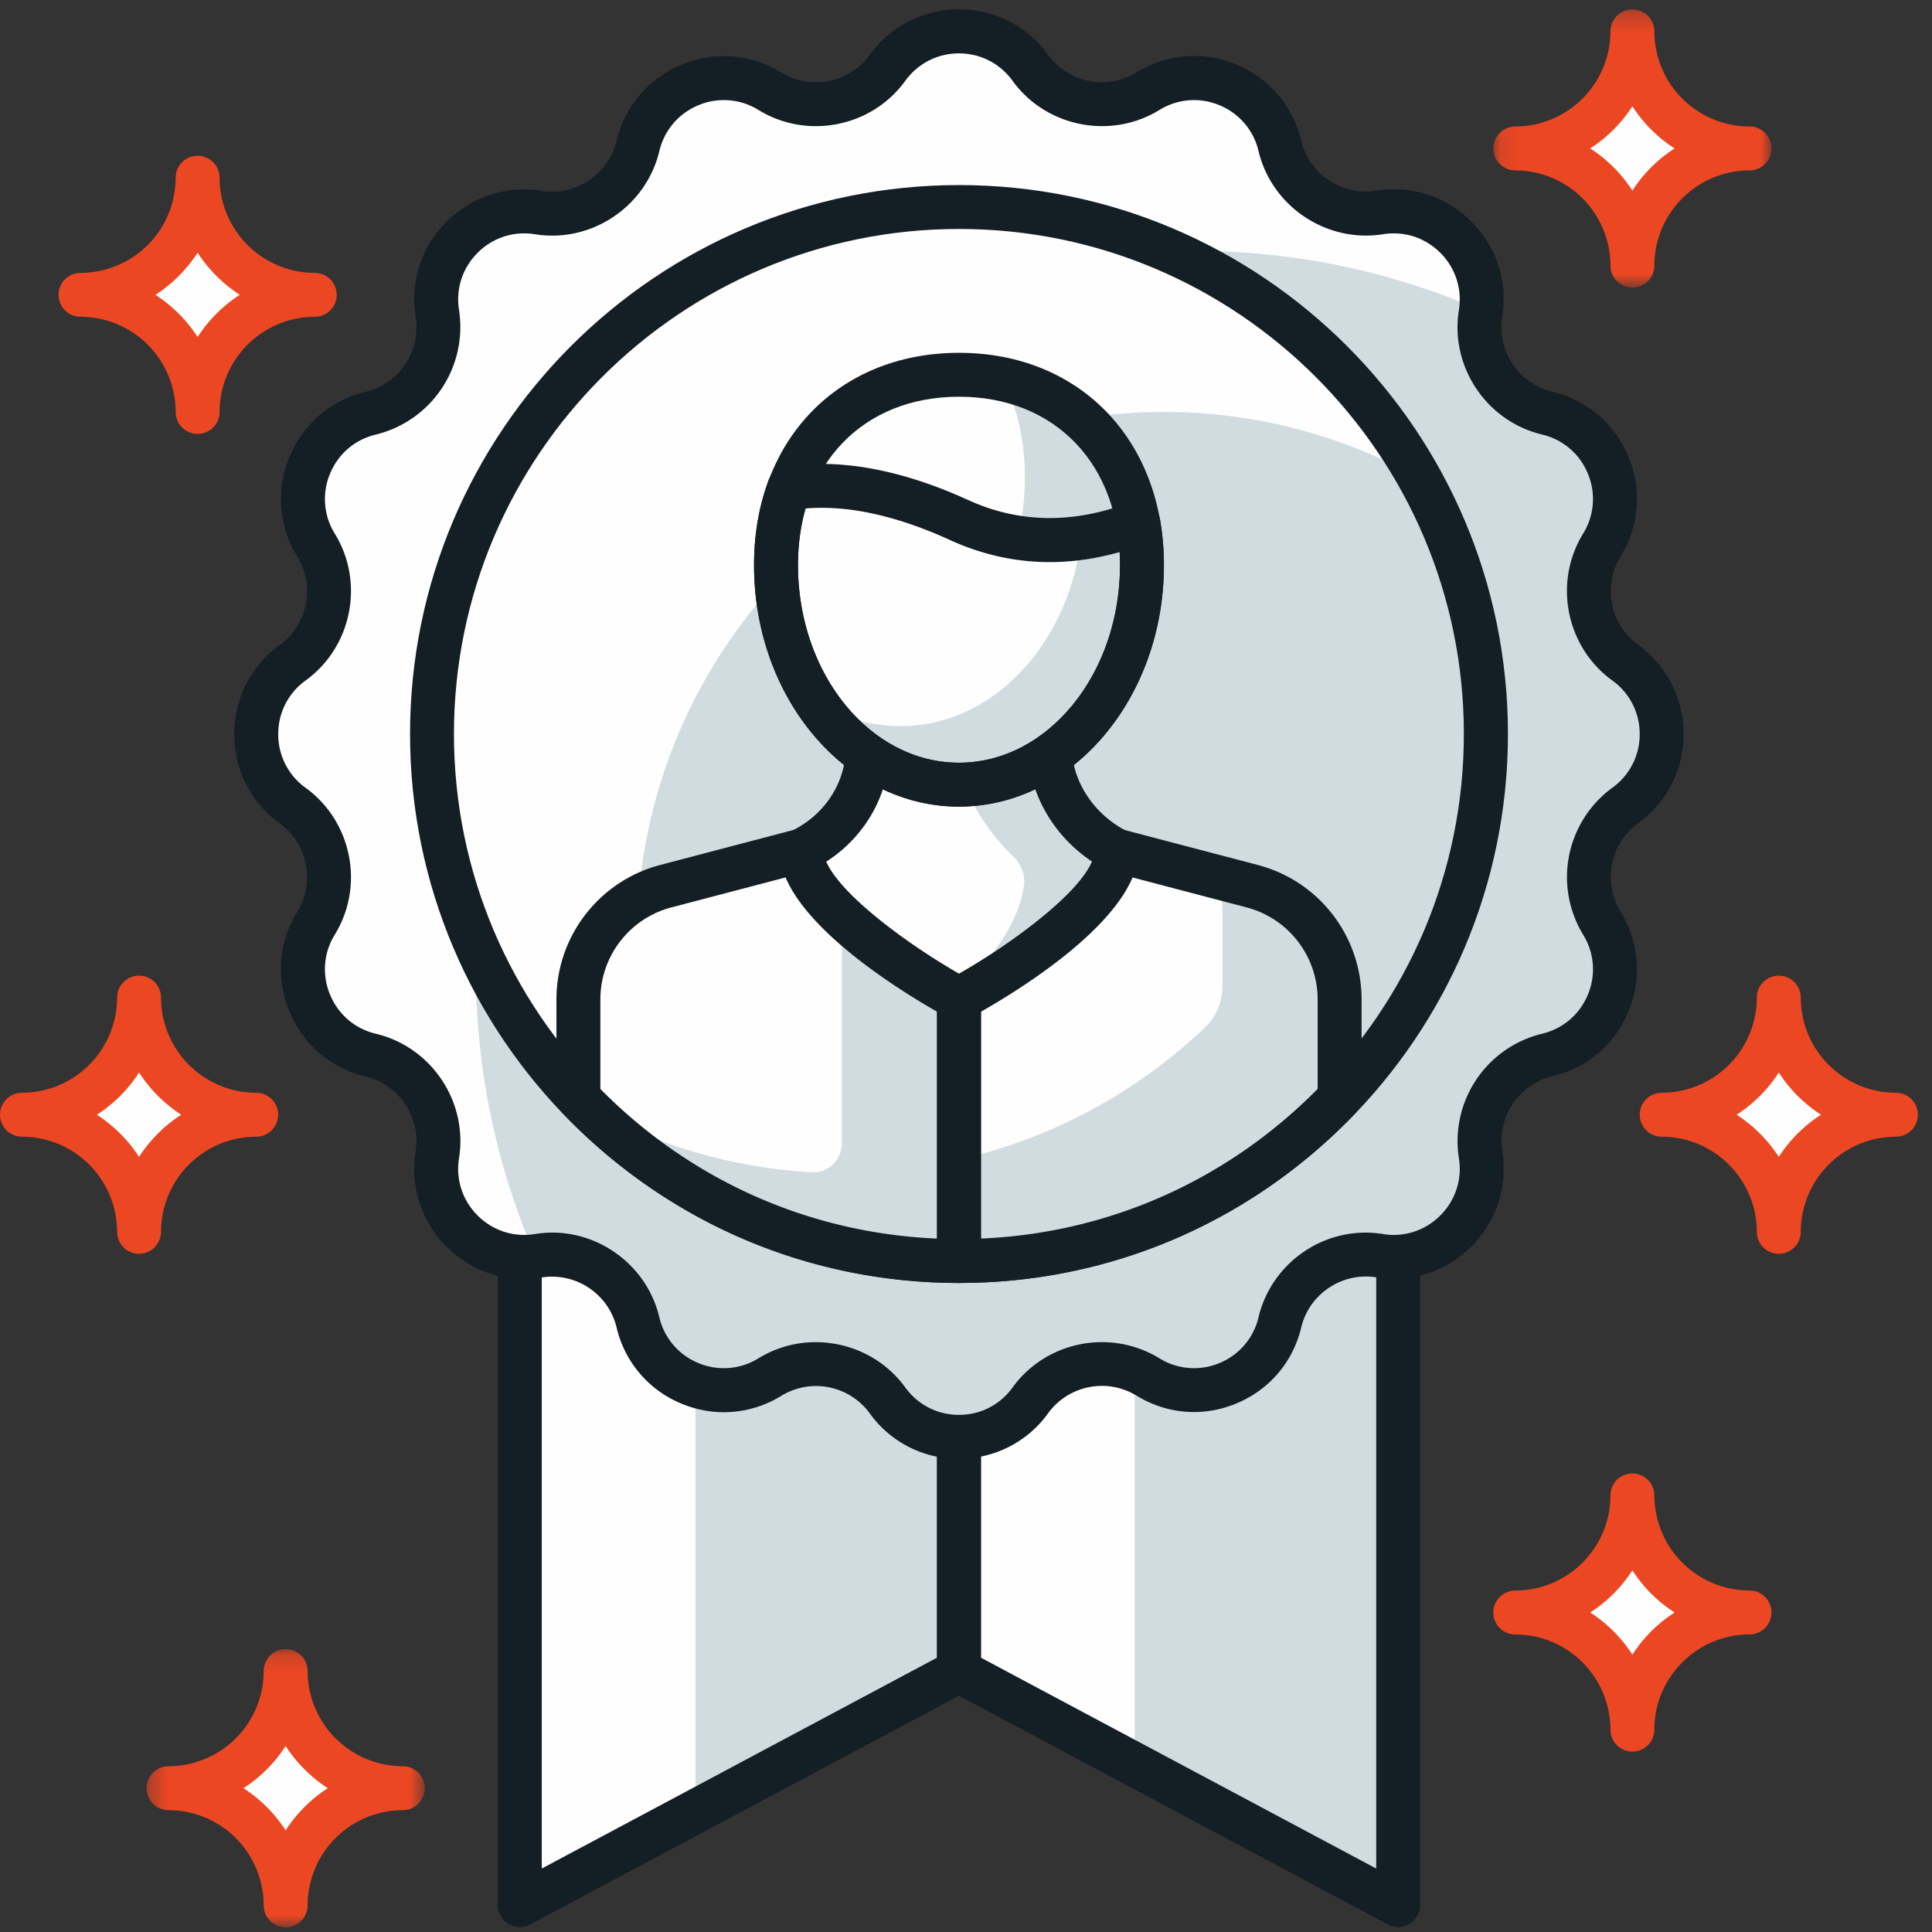 <svg xmlns="http://www.w3.org/2000/svg" xmlns:xlink="http://www.w3.org/1999/xlink" width="104" height="104" xmlns:v="https://vecta.io/nano"><rect width="100%" height="100%" fill="#333333" stroke="none"/><style><![CDATA[.B{fill:#fefefe}.C{fill:#d1dce1}.D{fill:#ec4723}.E{fill:#141e25}]]></style><defs><path id="A" d="M.114.255h14.972v14.972H.114z"/><path id="B" d="M.316.173H15.29v14.972H.316z"/><path id="C" d="M81.567 86.553a6.3 6.3 0 0 1 6.304 6.304 6.3 6.3 0 0 1 6.305-6.304 6.3 6.3 0 0 1-6.305-6.304 6.3 6.3 0 0 1-6.304 6.304"/><path id="D" d="M4.334 15.622a6.3 6.3 0 0 1 6.304 6.304 6.3 6.3 0 0 1 6.304-6.304 6.3 6.3 0 0 1-6.304-6.304 6.3 6.3 0 0 1-6.304 6.304"/></defs><g fill="none" fill-rule="evenodd"><g class="B"><path d="M27.982 42.664v59.89l23.64-12.608v-47.28z"/><path d="M51.623 42.664v47.28l23.64 12.608v-59.89z"/></g><path d="M51.623 60.004H37.44V97.51l14.183-7.563zm23.64 0H61.08v34.983l14.183 7.566z" class="C"/><g transform="translate(0 .249)"><g class="E"><path d="M29.164 43.597v56.737l21.277-11.35V43.597H29.164zm-1.182 59.89c-.21 0-.422-.055-.608-.166a1.19 1.19 0 0 1-.575-1.016v-59.89c0-.653.53-1.182 1.182-1.182h23.64c.653 0 1.182.53 1.182 1.182v47.28a1.18 1.18 0 0 1-.627 1.043l-23.64 12.61c-.174.092-.365.138-.556.138h0z"/><path d="M52.805 88.985l21.277 11.35V43.597H52.805v45.388zm22.458 14.5a1.18 1.18 0 0 1-.555-.139L51.067 90.74a1.18 1.18 0 0 1-.627-1.044v-47.28a1.18 1.18 0 0 1 1.182-1.182h23.64c.653 0 1.182.53 1.182 1.182v59.89a1.19 1.19 0 0 1-1.182 1.182h0z"/></g><path d="M55.463 3.398h0a4.75 4.75 0 0 0 6.33 1.259A4.75 4.75 0 0 1 68.895 7.6a4.75 4.75 0 0 0 5.367 3.586 4.75 4.75 0 0 1 5.436 5.436c-.392 2.45 1.17 4.8 3.585 5.366a4.75 4.75 0 0 1 2.941 7.101 4.75 4.75 0 0 0 1.259 6.329 4.75 4.75 0 0 1 0 7.689 4.75 4.75 0 0 0-1.259 6.328 4.75 4.75 0 0 1-2.941 7.102 4.75 4.75 0 0 0-3.585 5.365 4.75 4.75 0 0 1-5.436 5.436 4.75 4.75 0 0 0-5.367 3.586 4.75 4.75 0 0 1-7.101 2.943 4.75 4.75 0 0 0-6.33 1.259c-1.895 2.613-5.792 2.613-7.688 0-1.455-2-4.214-2.558-6.33-1.26a4.75 4.75 0 0 1-7.103-2.943 4.75 4.75 0 0 0-5.365-3.586 4.75 4.75 0 0 1-5.436-5.436 4.75 4.75 0 0 0-3.584-5.365 4.75 4.75 0 0 1-2.943-7.102c1.3-2.115.75-4.872-1.26-6.328-2.615-1.896-2.615-5.793 0-7.69 2-1.456 2.56-4.214 1.26-6.33a4.75 4.75 0 0 1 2.943-7.101c2.413-.576 3.977-2.915 3.584-5.366a4.75 4.75 0 0 1 5.436-5.436A4.75 4.75 0 0 0 34.343 7.6a4.75 4.75 0 0 1 7.103-2.943 4.75 4.75 0 0 0 6.329-1.259c1.896-2.613 5.793-2.613 7.688 0" class="B"/><path d="M34.343 70.925a4.75 4.75 0 0 0 7.103 2.943c2.115-1.3 4.873-.75 6.33 1.26 1.896 2.614 5.793 2.614 7.688 0a4.75 4.75 0 0 1 6.33-1.259 4.75 4.75 0 0 0 7.101-2.943 4.75 4.75 0 0 1 5.367-3.586 4.75 4.75 0 0 0 5.436-5.436 4.75 4.75 0 0 1 3.585-5.365 4.75 4.75 0 0 0 2.941-7.101 4.75 4.75 0 0 1 1.259-6.329 4.75 4.75 0 0 0 0-7.689 4.75 4.75 0 0 1-1.259-6.329 4.75 4.75 0 0 0-2.941-7.101c-2.414-.576-3.977-2.915-3.585-5.366.01-.062-.002-.117.007-.175-4.707-2.038-9.883-3.19-15.337-3.19-21.4 0-38.748 17.35-38.748 38.75 0 5.454 1.153 10.632 3.19 15.338.06-.006.113.004.17-.006a4.75 4.75 0 0 1 5.365 3.586" class="C"/><path d="M29.868 19.808C9.026 49.39 41.494 81.86 71.077 61.017a9.55 9.55 0 0 0 2.301-2.301C94.22 29.134 61.75-3.335 32.17 17.508a9.52 9.52 0 0 0-2.301 2.301" class="B"/><path d="M79.99 39.262c0-4.996-1.302-9.687-3.57-13.762-4.08-2.27-8.767-3.574-13.764-3.574-15.668 0-28.368 12.704-28.368 28.37 0 5 1.302 9.687 3.57 13.765 4.077 2.27 8.767 3.57 13.764 3.57 15.668 0 28.368-12.7 28.368-28.37" class="C"/><path d="M51.623 12.076c-14.99 0-27.187 12.196-27.187 27.186S36.632 66.45 51.623 66.45 78.8 54.253 78.8 39.262 66.613 12.076 51.623 12.076m0 56.737c-16.294 0-29.55-13.257-29.55-29.55s13.256-29.55 29.55-29.55 29.55 13.255 29.55 29.55-13.256 29.55-29.55 29.55" class="E"/><g class="B"><path d="M67.408 47.457l-7.3-1.917h-8.485V67.63c8.064 0 15.324-3.38 20.49-8.78v-5.297c0-2.866-1.932-5.372-4.703-6.098"/><path d="M43.14 45.54l-7.303 1.917c-2.772.726-4.703 3.232-4.703 6.098v5.297c5.165 5.4 12.425 8.78 20.49 8.78V45.54H43.14z"/></g><g class="C"><path d="M67.408 47.457l-1.898-.5c.184.594.297 1.22.297 1.868v3.977c0 .843-.323 1.67-.933 2.25-3.635 3.463-8.186 5.965-13.25 7.123v5.454c8.064 0 15.324-3.38 20.49-8.78v-5.297c0-2.866-1.932-5.372-4.703-6.098"/><path d="M51.623 45.54H45.32V61.28c0 .9-.736 1.625-1.622 1.576-4.327-.246-8.385-1.477-11.977-3.45 5.122 5.064 12.13 8.225 19.903 8.225V45.54z"/></g><g class="E"><path d="M52.805 46.72v19.703c6.867-.292 13.248-3.122 18.124-8.055v-4.814c0-2.327-1.57-4.365-3.82-4.956l-7.152-1.878h-7.15zm-1.182 22.092a1.18 1.18 0 0 1-1.182-1.182V45.54c0-.653.53-1.182 1.182-1.182h8.485a1.25 1.25 0 0 1 .3.037l7.3 1.918c3.3.865 5.586 3.84 5.586 7.243v5.294a1.19 1.19 0 0 1-.328.819c-5.64 5.898-13.22 9.145-21.343 9.145h0z"/><path d="M32.317 58.37c4.875 4.934 11.257 7.763 18.124 8.055V46.72h-7.148l-7.155 1.878c-2.25.59-3.82 2.63-3.82 4.956v4.814zm19.306 10.444c-8.122 0-15.7-3.247-21.342-9.145-.21-.222-.328-.514-.328-.82v-5.294c0-3.4 2.296-6.378 5.585-7.243l7.303-1.918a1.25 1.25 0 0 1 .3-.036h8.482c.653 0 1.182.53 1.182 1.182V67.63c0 .653-.53 1.182-1.182 1.182h0z"/></g><use xlink:href="#C" class="B"/><path d="M85.6 86.553c.91.582 1.687 1.36 2.272 2.27.585-.908 1.36-1.687 2.272-2.27a7.54 7.54 0 0 1-2.272-2.272 7.54 7.54 0 0 1-2.272 2.272m2.272 7.486c-.653 0-1.182-.53-1.182-1.182a5.13 5.13 0 0 0-5.122-5.122 1.18 1.18 0 1 1 0-2.364c2.824-.004 5.122-2.3 5.122-5.122 0-.653.53-1.182 1.182-1.182s1.182.53 1.182 1.182a5.13 5.13 0 0 0 5.122 5.119c.652 0 1.182.53 1.182 1.182a1.18 1.18 0 0 1-1.182 1.182c-2.824.003-5.122 2.3-5.122 5.125a1.18 1.18 0 0 1-1.182 1.182" class="D"/><use xlink:href="#C" x="7.883" y="-26.796" class="B"/><path d="M93.483 59.757c.9.585 1.685 1.36 2.27 2.27.585-.908 1.36-1.684 2.27-2.27-.9-.585-1.685-1.36-2.27-2.272-.585.91-1.36 1.687-2.27 2.272m2.27 7.486a1.18 1.18 0 0 1-1.182-1.182 5.13 5.13 0 0 0-5.122-5.122c-.653 0-1.182-.53-1.182-1.182s.53-1.182 1.182-1.182a5.13 5.13 0 0 0 5.122-5.122c0-.652.53-1.182 1.182-1.182s1.182.53 1.182 1.182a5.13 5.13 0 0 0 5.122 5.122c.653 0 1.182.53 1.182 1.182s-.53 1.182-1.182 1.182a5.13 5.13 0 0 0-5.122 5.122c0 .653-.53 1.182-1.182 1.182" class="D"/><use xlink:href="#C" y="-78.811" class="B"/><g transform="translate(80.272)"><mask id="E" fill="#fff"><use xlink:href="#A"/></mask><path d="M5.328 7.742c.91.585 1.687 1.36 2.272 2.272.585-.91 1.36-1.687 2.272-2.272A7.54 7.54 0 0 1 7.6 5.47a7.54 7.54 0 0 1-2.272 2.272M7.6 15.228c-.653 0-1.182-.53-1.182-1.182a5.13 5.13 0 0 0-5.122-5.122 1.18 1.18 0 1 1 0-2.364 5.13 5.13 0 0 0 5.122-5.122c0-.652.53-1.182 1.182-1.182s1.182.53 1.182 1.182a5.13 5.13 0 0 0 5.122 5.122c.652 0 1.182.53 1.182 1.182s-.53 1.182-1.182 1.182a5.13 5.13 0 0 0-5.122 5.122A1.18 1.18 0 0 1 7.6 15.228" mask="url(#E)" class="D"/></g><use xlink:href="#C" x="-80.385" y="-26.796" class="B"/><path d="M5.216 59.757c.9.585 1.685 1.36 2.27 2.27.585-.908 1.36-1.684 2.27-2.27-.9-.585-1.685-1.36-2.27-2.272-.585.91-1.36 1.687-2.27 2.272m2.27 7.486a1.18 1.18 0 0 1-1.182-1.182 5.13 5.13 0 0 0-5.122-5.122C.53 60.94 0 60.41 0 59.757s.53-1.182 1.182-1.182a5.13 5.13 0 0 0 5.122-5.122c0-.652.53-1.182 1.182-1.182s1.182.53 1.182 1.182a5.13 5.13 0 0 0 5.122 5.122c.653 0 1.182.53 1.182 1.182s-.53 1.182-1.182 1.182a5.13 5.13 0 0 0-5.122 5.122c0 .653-.53 1.182-1.182 1.182" class="D"/><use xlink:href="#D" class="B"/><path d="M8.368 15.622c.9.585 1.685 1.36 2.27 2.272.585-.91 1.36-1.687 2.27-2.272-.9-.585-1.685-1.36-2.27-2.27-.585.908-1.36 1.684-2.27 2.27m2.27 7.486c-.653 0-1.182-.53-1.182-1.182a5.13 5.13 0 0 0-5.122-5.122c-.653 0-1.182-.53-1.182-1.182s.53-1.182 1.182-1.182a5.13 5.13 0 0 0 5.122-5.122c0-.653.53-1.182 1.182-1.182s1.182.53 1.182 1.182a5.13 5.13 0 0 0 5.122 5.122c.653 0 1.182.53 1.182 1.182s-.53 1.182-1.182 1.182a5.13 5.13 0 0 0-5.122 5.122 1.18 1.18 0 0 1-1.182 1.182" class="D"/><use xlink:href="#D" x="4.738" y="80.388" class="B"/><g transform="translate(7.573 88.35)"><mask id="F" fill="#fff"><use xlink:href="#B"/></mask><path d="M5.533 7.66c.9.585 1.685 1.36 2.27 2.27.585-.908 1.36-1.684 2.27-2.27-.9-.585-1.685-1.36-2.27-2.272-.585.91-1.36 1.687-2.27 2.272m2.27 7.486c-.653 0-1.182-.53-1.182-1.182a5.13 5.13 0 0 0-5.122-5.122C.846 8.84.316 8.312.316 7.66S.846 6.478 1.5 6.478a5.13 5.13 0 0 0 5.122-5.122c0-.653.53-1.182 1.182-1.182a1.18 1.18 0 0 1 1.182 1.182 5.13 5.13 0 0 0 5.122 5.122c.653 0 1.182.53 1.182 1.182s-.53 1.182-1.182 1.182a5.13 5.13 0 0 0-5.122 5.122c0 .653-.53 1.182-1.182 1.182" mask="url(#F)" class="D"/></g><path d="M51.623 53.518s8.43-4.55 8.485-7.98c-1.787-.914-3.128-2.586-3.505-4.593-.055-.292-.098-2.158-.13-2.44l-9.7.006c-.037.324-.088 2.238-.156 2.586-.383 1.97-1.704 3.574-3.466 4.442.076 3.417 8.482 7.98 8.482 7.98" class="B"/><path d="M56.603 40.946c-.055-.292-.098-2.158-.13-2.44l-5.507.003c.026.292.62 2.065.66 2.358.234 1.724 1.687 3.842 2.914 4.987.426.397.652.966.582 1.542-.337 2.722-3.042 5.276-3.808 5.947l.31.176s8.43-4.55 8.485-7.98c-1.787-.914-3.127-2.586-3.504-4.593" class="C"/><path d="M44.478 46.136c.785 1.798 4.377 4.44 7.146 6.027 2.785-1.588 6.393-4.235 7.157-6.036-1.74-1.158-2.962-2.958-3.34-4.962-.038-.206-.06-.563-.097-1.477l-7.46.006-.117 1.628c-.388 1.99-1.567 3.703-3.29 4.814m7.144 8.563a1.18 1.18 0 0 1-.563-.144c-1.505-.816-9.015-5.088-9.1-8.99-.01-.458.247-.883.66-1.087 1.494-.732 2.524-2.05 2.827-3.607.034-.216.06-.896.085-1.472l.057-1.02a1.18 1.18 0 0 1 1.173-1.05l9.712-.006a1.18 1.18 0 0 1 1.174 1.047 25.63 25.63 0 0 1 .052 1.016l.07 1.367c.294 1.557 1.372 2.96 2.878 3.734.402.206.65.62.644 1.07-.063 3.922-7.597 8.185-9.106 9a1.21 1.21 0 0 1-.562.141" class="E"/><path d="M61.473 30.17c0-6.53-4.41-10.245-9.85-10.245s-9.85 3.716-9.85 10.245S46.182 42 51.623 42s9.85-5.29 9.85-11.82" class="B"/><path d="M53.984 20.184c.756 1.46 1.185 3.223 1.185 5.258 0 6.53-4.41 11.82-9.85 11.82a8.17 8.17 0 0 1-1.677-.185c1.8 2.97 4.693 4.913 7.98 4.913 5.44 0 9.85-5.29 9.85-11.82 0-5.55-3.192-9.056-7.49-9.986" class="C"/><path d="M51.624 27.744c-3.914-1.786-6.92-2.05-9.15-1.708-.448 1.216-.7 2.595-.7 4.134 0 6.53 4.4 11.82 9.85 11.82s9.85-5.29 9.85-11.82a12.99 12.99 0 0 0-.195-2.281c-2.627 1-6.03 1.508-9.653-.145" class="B"/><path d="M61.278 27.89c-.933.357-1.966.646-3.067.8-.68 5.735-4.774 10.15-9.74 10.15-1.655 0-3.212-.495-4.58-1.36C45.694 40.223 48.485 42 51.623 42c5.44 0 9.85-5.29 9.85-11.82a12.99 12.99 0 0 0-.195-2.281" class="C"/><g class="E"><path d="M43.36 27.122c-.27.945-.406 1.967-.406 3.048 0 5.864 3.89 10.638 8.668 10.638s8.668-4.774 8.668-10.638c0-.237-.007-.47-.02-.702-3.16.896-6.227.678-9.137-.65-2.87-1.308-5.476-1.887-7.773-1.696m8.262 16.05c-6.082 0-11.032-5.833-11.032-13.002 0-1.623.26-3.152.772-4.544.15-.403.505-.696.93-.76 2.915-.45 6.222.16 9.82 1.8 2.747 1.256 5.687 1.293 8.737.117.33-.124.7-.098 1.006.074a1.19 1.19 0 0 1 .583.822 14.3 14.3 0 0 1 .214 2.49c0 7.17-4.95 13.002-11.033 13.002"/><path d="M51.623 21.107c-5.185 0-8.668 3.642-8.668 9.062 0 5.864 3.89 10.638 8.668 10.638s8.668-4.774 8.668-10.638c0-5.42-3.483-9.062-8.668-9.062m0 22.065c-6.082 0-11.033-5.834-11.033-13.003 0-6.73 4.538-11.426 11.033-11.426S62.655 23.44 62.655 30.17c0 7.17-4.95 13.003-11.033 13.003"/><path d="M43.913 72c1.85 0 3.67.856 4.82 2.44.68.935 1.732 1.474 2.888 1.474s2.21-.54 2.885-1.474c1.808-2.497 5.278-3.183 7.907-1.57a3.54 3.54 0 0 0 3.23.255 3.53 3.53 0 0 0 2.103-2.465c.715-2.998 3.655-4.98 6.702-4.48 1.137.185 2.264-.182 3.082-.998a3.53 3.53 0 0 0 1.002-3.084 5.95 5.95 0 0 1 4.478-6.701c1.123-.268 2.022-1.034 2.464-2.102a3.53 3.53 0 0 0-.255-3.233 5.96 5.96 0 0 1 1.571-7.905 3.53 3.53 0 0 0 1.475-2.888 3.53 3.53 0 0 0-1.473-2.887c-2.495-1.807-3.186-5.28-1.573-7.905a3.53 3.53 0 0 0 .255-3.232c-.442-1.068-1.34-1.835-2.464-2.103-2.998-.717-4.965-3.66-4.478-6.7a3.53 3.53 0 0 0-1.002-3.085c-.817-.815-1.935-1.18-3.082-.997-3.032.48-5.987-1.484-6.702-4.48a3.53 3.53 0 0 0-2.103-2.465 3.53 3.53 0 0 0-3.23.255c-2.625 1.613-6.1.923-7.907-1.57-.677-.935-1.73-1.475-2.885-1.475s-2.21.54-2.888 1.475c-1.805 2.493-5.274 3.186-7.905 1.57a3.53 3.53 0 0 0-3.231-.255c-1.068.443-1.835 1.342-2.104 2.465-.714 2.995-3.66 4.972-6.7 4.48-1.144-.182-2.265.182-3.083 1s-1.182 1.94-1 3.082a5.96 5.96 0 0 1-4.476 6.701c-1.125.268-2.024 1.034-2.466 2.103a3.53 3.53 0 0 0 .254 3.232c1.615 2.626.923 6.098-1.572 7.905a3.53 3.53 0 0 0-1.473 2.887 3.53 3.53 0 0 0 1.473 2.888c2.495 1.807 3.186 5.28 1.572 7.905a3.53 3.53 0 0 0-.254 3.233c.442 1.068 1.34 1.834 2.464 2.102 2.996.714 4.963 3.657 4.477 6.7-.182 1.142.183 2.266 1 3.082s1.94 1.185 3.083 1c3.026-.502 5.987 1.48 6.7 4.48a3.53 3.53 0 0 0 2.104 2.465 3.54 3.54 0 0 0 3.231-.255 5.88 5.88 0 0 1 3.086-.871h0zm7.707 6.28a5.87 5.87 0 0 1-4.802-2.45 3.58 3.58 0 0 0-4.753-.945c-1.638 1.007-3.6 1.164-5.372.428a5.87 5.87 0 0 1-3.5-4.1 3.58 3.58 0 0 0-4.03-2.696c-1.9.308-3.768-.302-5.126-1.662a5.86 5.86 0 0 1-1.662-5.125c.29-1.832-.89-3.602-2.692-4.03-1.87-.446-3.364-1.72-4.1-3.497s-.582-3.737.425-5.375c.97-1.58.554-3.666-.946-4.753a5.87 5.87 0 0 1-2.449-4.802 5.87 5.87 0 0 1 2.449-4.802c1.5-1.086 1.915-3.174.946-4.753-1.007-1.638-1.162-3.6-.425-5.375s2.23-3.05 4.1-3.497c1.8-.43 2.983-2.2 2.692-4.03a5.86 5.86 0 0 1 1.662-5.126 5.84 5.84 0 0 1 5.126-1.662c1.82.286 3.6-.893 4.03-2.693a5.87 5.87 0 0 1 3.5-4.103 5.88 5.88 0 0 1 5.372.428 3.58 3.58 0 0 0 4.753-.945A5.87 5.87 0 0 1 51.62.256h.002a5.86 5.86 0 0 1 4.799 2.45 3.58 3.58 0 0 0 4.754.945c1.64-1.006 3.598-1.16 5.373-.428 1.776.74 3.05 2.23 3.497 4.103.43 1.8 2.197 2.98 4.03 2.693 1.903-.31 3.766.302 5.126 1.66s1.966 3.23 1.663 5.128c-.292 1.828.9 3.598 2.694 4.03 1.868.446 3.363 1.72 4.1 3.497a5.86 5.86 0 0 1-.427 5.375c-.968 1.58-.554 3.666.947 4.753 1.557 1.13 2.45 2.878 2.45 4.802s-.893 3.672-2.452 4.802c-1.5 1.086-1.913 3.174-.945 4.753a5.86 5.86 0 0 1 .427 5.375c-.736 1.776-2.23 3.05-4.1 3.497a3.58 3.58 0 0 0-2.692 4.03c.303 1.9-.303 3.768-1.663 5.128s-3.226 1.967-5.126 1.66c-1.833-.286-3.6.893-4.03 2.696-.447 1.868-1.72 3.36-3.497 4.097s-3.732.582-5.373-.425a3.58 3.58 0 0 0-4.754.945 5.86 5.86 0 0 1-4.799 2.45h-.002z"/></g></g></g></svg>